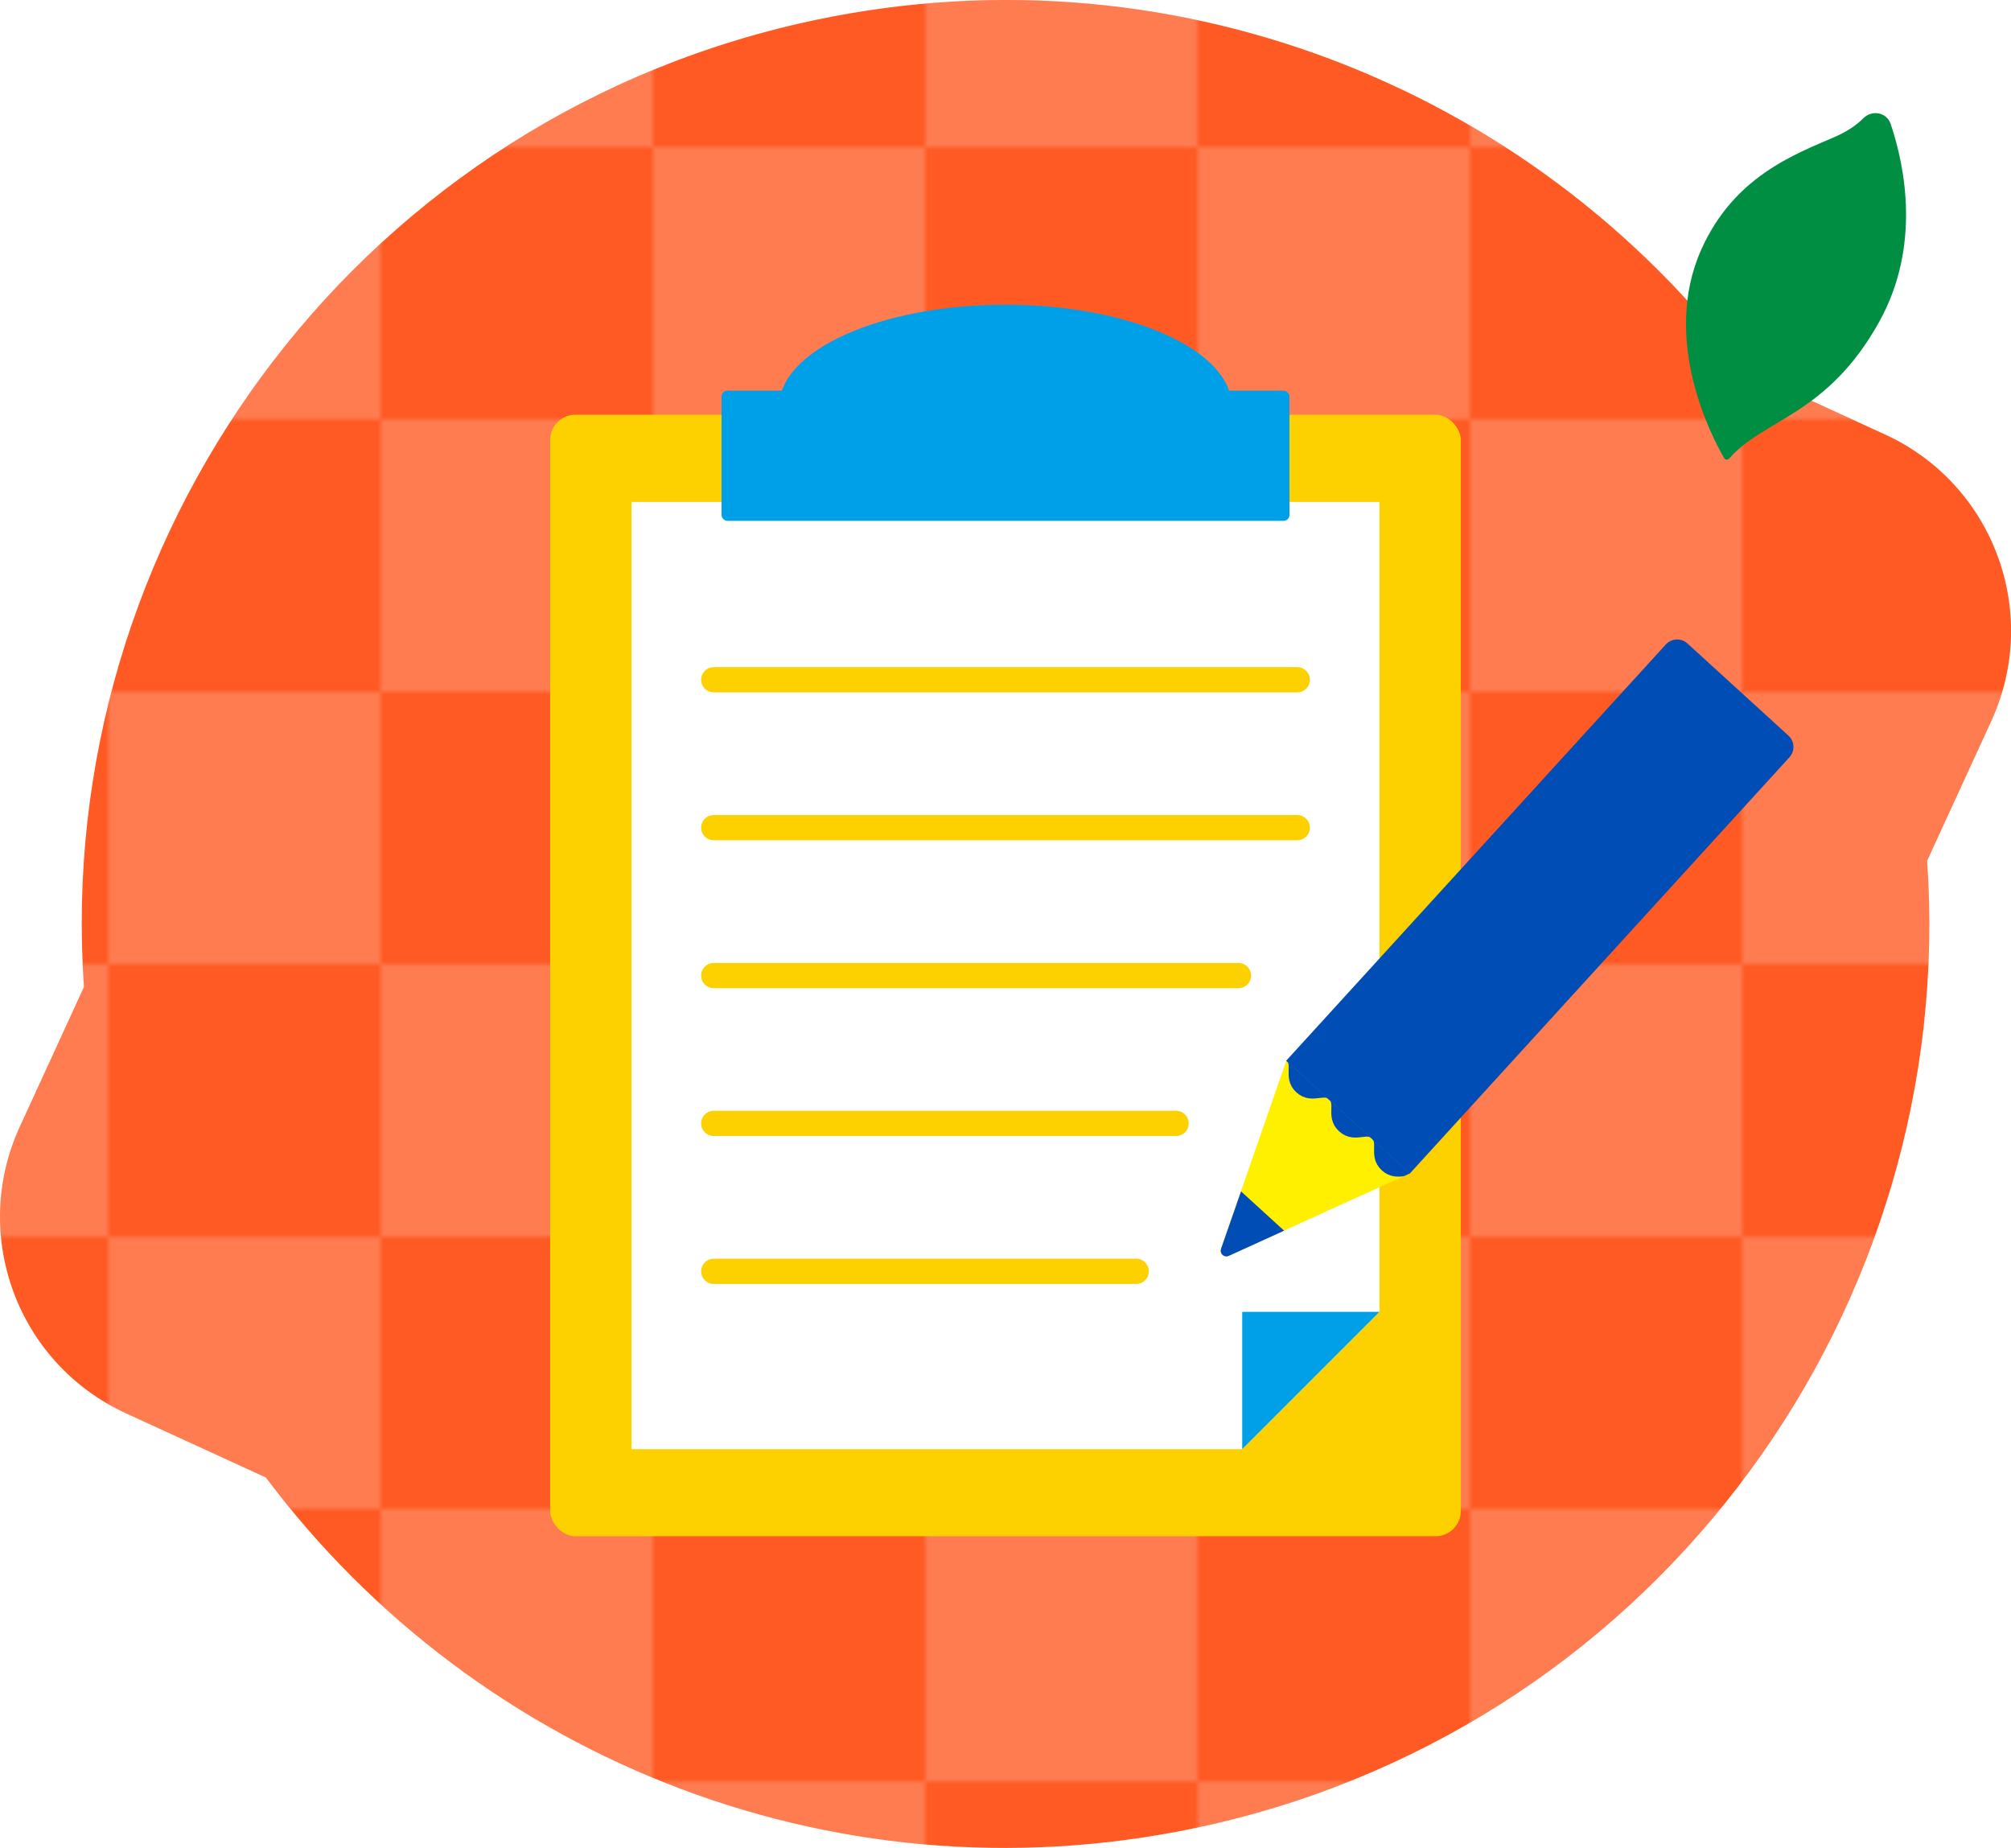 <?xml version="1.0" encoding="UTF-8"?>
<svg id="_レイヤー_2" data-name="レイヤー 2" xmlns="http://www.w3.org/2000/svg" xmlns:xlink="http://www.w3.org/1999/xlink" viewBox="0 0 240 220.51">
  <defs>
    <style>
      .cls-1, .cls-2, .cls-3 {
        fill: none;
      }

      .cls-4 {
        fill: #004db6;
      }

      .cls-5 {
        fill: #008e42;
      }

      .cls-6 {
        fill: #ff5a24;
      }

      .cls-7 {
        fill: url(#_新規パターンスウォッチ_115);
        opacity: .2;
      }

      .cls-8 {
        fill: #fdd000;
      }

      .cls-9 {
        fill: #fff000;
      }

      .cls-10 {
        clip-path: url(#clippath-1);
      }

      .cls-11 {
        fill: #fff;
      }

      .cls-12 {
        fill: #00a0e9;
      }

      .cls-2 {
        stroke: #004db6;
        stroke-miterlimit: 10;
        stroke-width: 2px;
      }

      .cls-3 {
        stroke: #fdd000;
        stroke-linecap: round;
        stroke-linejoin: round;
        stroke-width: 3.01px;
      }

      .cls-13 {
        clip-path: url(#clippath);
      }
    </style>
    <clipPath id="clippath">
      <path class="cls-6" d="M224.97,51.85l-16.7-7.67C182.92,10.36,139.18-7.25,95.33,2.82,41.73,15.13,6.32,64.59,10.02,117.77l-7.66,16.69c-5.94,12.94-.27,28.24,12.67,34.18l16.7,7.66c25.35,33.84,69.09,51.46,112.95,41.38,53.61-12.31,89.02-61.78,85.31-114.97l7.66-16.68c5.94-12.94.27-28.24-12.67-34.18Z"/>
    </clipPath>
    <pattern id="_新規パターンスウォッチ_115" data-name="新規パターンスウォッチ 115" x="0" y="0" width="100" height="100" patternTransform="translate(-5642.09 1447.55) scale(.65)" patternUnits="userSpaceOnUse" viewBox="0 0 100 100">
      <g>
        <rect class="cls-1" width="100" height="100"/>
        <rect class="cls-11" width="50" height="50"/>
        <rect class="cls-1" x="50" width="50" height="50"/>
        <rect class="cls-1" y="50" width="50" height="50"/>
        <rect class="cls-11" x="50" y="50" width="50" height="50"/>
      </g>
    </pattern>
    <clipPath id="clippath-1">
      <polygon class="cls-1" points="145.2 150.5 153.53 126.56 168.28 140.01 145.2 150.5"/>
    </clipPath>
  </defs>
  <g id="p_des">
    <g>
      <g>
        <path class="cls-6" d="M224.97,51.85l-16.7-7.67C182.92,10.36,139.18-7.25,95.33,2.82,41.73,15.13,6.32,64.59,10.02,117.77l-7.66,16.69c-5.94,12.94-.27,28.24,12.67,34.18l16.7,7.66c25.35,33.84,69.09,51.46,112.95,41.38,53.61-12.31,89.02-61.78,85.31-114.97l7.66-16.68c5.94-12.94.27-28.24-12.67-34.18Z"/>
        <g class="cls-13">
          <rect class="cls-7" x="-4.99" y="-20.67" width="249.99" height="249.99"/>
        </g>
      </g>
      <path class="cls-5" d="M205.77,54.67c.13.22.43.23.6.04,4.18-4.78,11.69-5.13,17.9-16.31,5.01-9.02,3.07-18.56,1.37-23.61-.46-1.38-2.2-1.72-3.24-.7-.77.77-1.88,1.58-3.46,2.26-4.74,2.06-11.99,4.7-15.89,13.4-4.87,10.87,1.33,22.53,2.72,24.91Z"/>
      <g>
        <rect class="cls-8" x="65.66" y="49.49" width="108.68" height="133.82" rx="3.01" ry="3.01"/>
        <g>
          <polygon class="cls-11" points="75.37 59.89 75.37 172.92 148.25 172.92 164.63 156.54 164.63 59.89 75.37 59.89"/>
          <polygon class="cls-12" points="148.25 156.54 164.63 156.54 148.25 172.92 148.25 156.54"/>
          <line class="cls-3" x1="85.18" y1="81.11" x2="154.82" y2="81.11"/>
          <line class="cls-3" x1="85.18" y1="98.76" x2="154.82" y2="98.76"/>
          <line class="cls-3" x1="85.18" y1="116.41" x2="147.8" y2="116.41"/>
          <line class="cls-3" x1="85.18" y1="134.05" x2="140.36" y2="134.05"/>
          <line class="cls-3" x1="85.18" y1="151.7" x2="135.6" y2="151.7"/>
        </g>
        <rect class="cls-12" x="86.11" y="46.61" width="67.78" height="15.54" rx=".7" ry=".7"/>
        <ellipse class="cls-12" cx="120" cy="48.5" rx="27.01" ry="12.14"/>
      </g>
      <g>
        <path class="cls-9" d="M145.71,149.03l7.81-22.48,14.76,13.46-21.67,9.84c-.53.24-1.1-.27-.9-.82Z"/>
        <path class="cls-4" d="M176,73.26h16.31c1.01,0,1.83.82,1.83,1.83v67.23h-19.97v-67.23c0-1.01.82-1.83,1.83-1.83Z" transform="translate(120.73 -95.95) rotate(42.37)"/>
        <path class="cls-4" d="M145.72,149.02l2.39-6.86,5.14,4.69-6.61,3.01c-.54.24-1.11-.27-.91-.83Z"/>
        <g class="cls-10">
          <path class="cls-2" d="M154.2,125.81c1.27,1.16-.08,2.64,1.19,3.8s2.62-.32,3.9.84c1.27,1.16-.08,2.64,1.2,3.81s2.63-.32,3.9.85-.07,2.64,1.2,3.81c1.28,1.17,2.63-.32,3.91.85s-.07,2.65,1.2,3.81"/>
        </g>
      </g>
    </g>
  </g>
</svg>